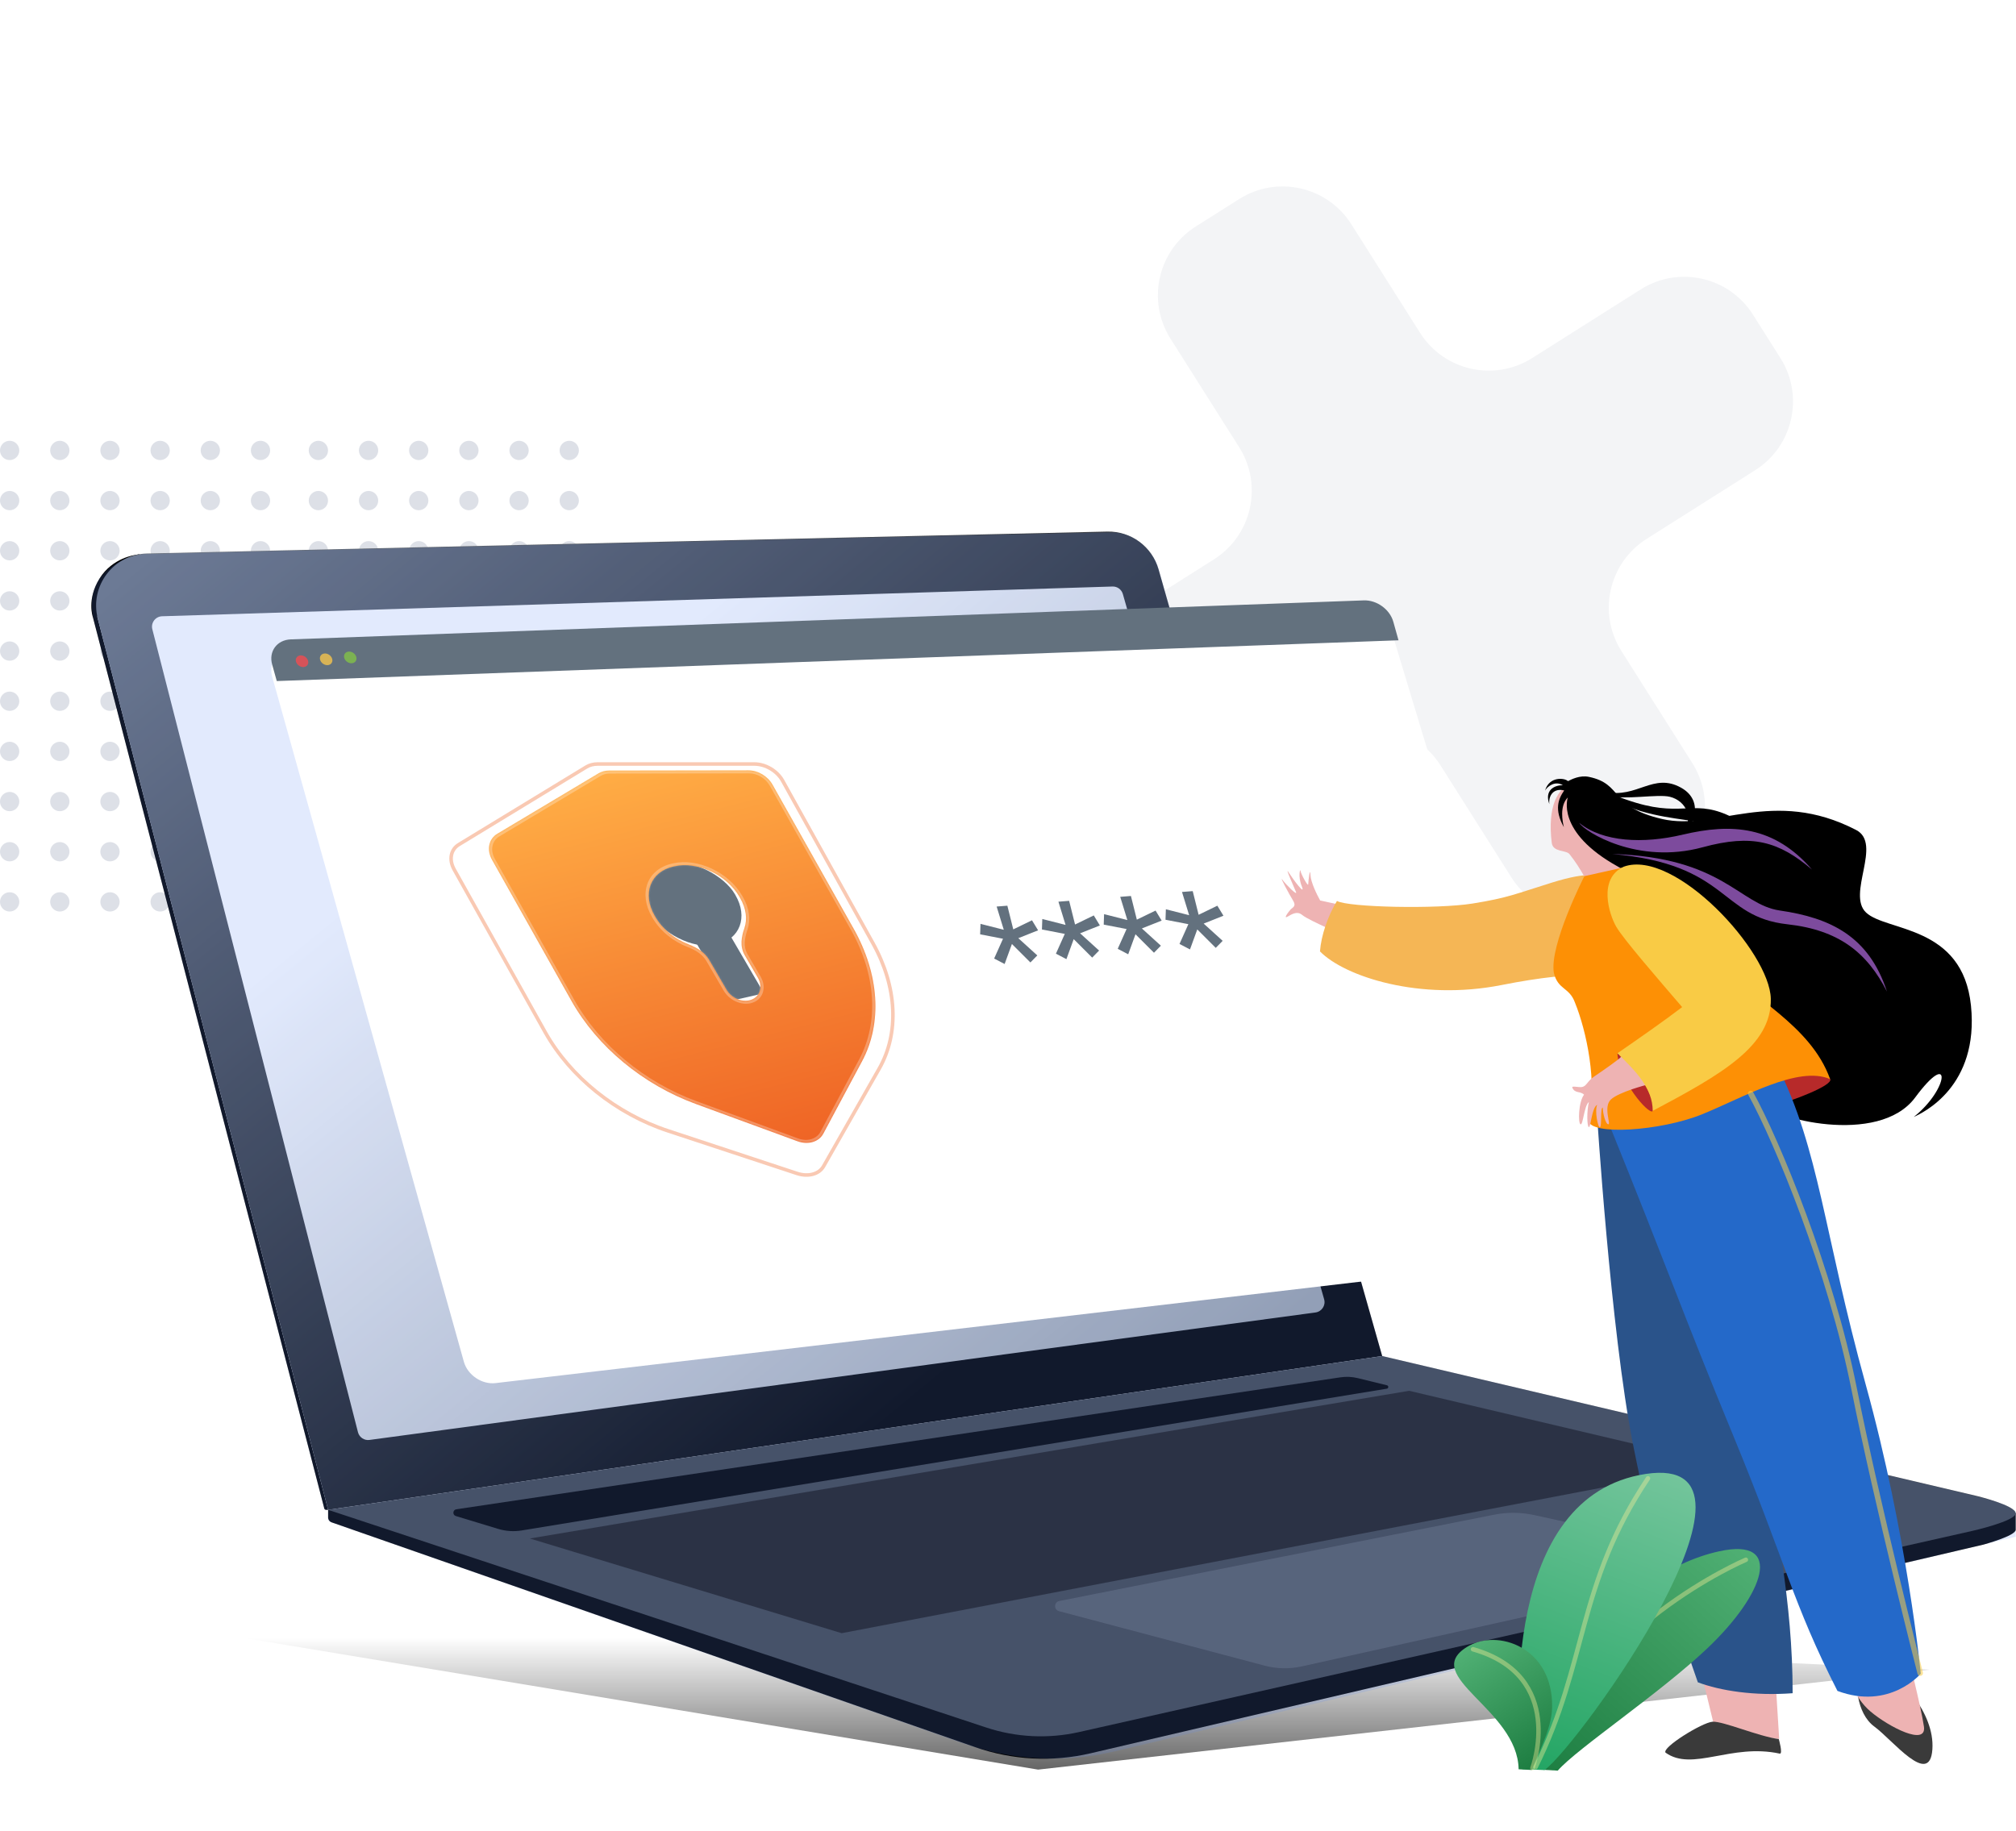 <svg width="1166" height="1059" viewBox="0 0 1166 1059" fill="none" xmlns="http://www.w3.org/2000/svg">
<path fill-rule="evenodd" clip-rule="evenodd" d="M5.58 254.985C8.662 254.985 11.16 257.484 11.16 260.565C11.16 263.647 8.662 266.146 5.58 266.146C2.498 266.146 0 263.647 0 260.565C0 257.484 2.498 254.985 5.58 254.985ZM34.597 254.985C37.679 254.985 40.177 257.484 40.177 260.565C40.177 263.647 37.679 266.146 34.597 266.146C31.515 266.146 29.017 263.647 29.017 260.565C29.017 257.484 31.515 254.985 34.597 254.985ZM69.194 260.565C69.194 257.484 66.696 254.985 63.614 254.985C60.532 254.985 58.034 257.484 58.034 260.565C58.034 263.647 60.532 266.146 63.614 266.146C66.696 266.146 69.194 263.647 69.194 260.565ZM92.632 254.985C95.714 254.985 98.212 257.484 98.212 260.565C98.212 263.647 95.714 266.146 92.632 266.146C89.55 266.146 87.052 263.647 87.052 260.565C87.052 257.484 89.55 254.985 92.632 254.985ZM127.229 260.565C127.229 257.484 124.731 254.985 121.649 254.985C118.567 254.985 116.069 257.484 116.069 260.565C116.069 263.647 118.567 266.146 121.649 266.146C124.731 266.146 127.229 263.647 127.229 260.565ZM150.666 254.985C153.748 254.985 156.246 257.484 156.246 260.565C156.246 263.647 153.748 266.146 150.666 266.146C147.584 266.146 145.086 263.647 145.086 260.565C145.086 257.484 147.584 254.985 150.666 254.985Z" fill="#DDE0E7"/>
<path fill-rule="evenodd" clip-rule="evenodd" d="M5.58 371.054C8.662 371.054 11.16 373.552 11.16 376.634C11.16 379.716 8.662 382.214 5.58 382.214C2.498 382.214 0 379.716 0 376.634C0 373.552 2.498 371.054 5.58 371.054ZM34.597 371.054C37.679 371.054 40.177 373.552 40.177 376.634C40.177 379.716 37.679 382.214 34.597 382.214C31.515 382.214 29.017 379.716 29.017 376.634C29.017 373.552 31.515 371.054 34.597 371.054ZM69.194 376.634C69.194 373.552 66.696 371.054 63.614 371.054C60.532 371.054 58.034 373.552 58.034 376.634C58.034 379.716 60.532 382.214 63.614 382.214C66.696 382.214 69.194 379.716 69.194 376.634ZM92.632 371.054C95.714 371.054 98.212 373.552 98.212 376.634C98.212 379.716 95.714 382.214 92.632 382.214C89.55 382.214 87.052 379.716 87.052 376.634C87.052 373.552 89.55 371.054 92.632 371.054ZM127.229 376.634C127.229 373.552 124.731 371.054 121.649 371.054C118.567 371.054 116.069 373.552 116.069 376.634C116.069 379.716 118.567 382.214 121.649 382.214C124.731 382.214 127.229 379.716 127.229 376.634ZM150.666 371.054C153.748 371.054 156.246 373.552 156.246 376.634C156.246 379.716 153.748 382.214 150.666 382.214C147.584 382.214 145.086 379.716 145.086 376.634C145.086 373.552 147.584 371.054 150.666 371.054Z" fill="#DDE0E7"/>
<path fill-rule="evenodd" clip-rule="evenodd" d="M5.58 313.019C8.662 313.019 11.16 315.518 11.16 318.599C11.16 321.681 8.662 324.18 5.58 324.18C2.498 324.18 0 321.681 0 318.599C0 315.518 2.498 313.019 5.58 313.019ZM34.597 313.019C37.679 313.019 40.177 315.518 40.177 318.599C40.177 321.681 37.679 324.18 34.597 324.18C31.515 324.18 29.017 321.681 29.017 318.599C29.017 315.518 31.515 313.019 34.597 313.019ZM69.194 318.599C69.194 315.518 66.696 313.019 63.614 313.019C60.532 313.019 58.034 315.518 58.034 318.599C58.034 321.681 60.532 324.18 63.614 324.18C66.696 324.18 69.194 321.681 69.194 318.599ZM92.632 313.019C95.714 313.019 98.212 315.518 98.212 318.599C98.212 321.681 95.714 324.18 92.632 324.18C89.55 324.18 87.052 321.681 87.052 318.599C87.052 315.518 89.55 313.019 92.632 313.019ZM127.229 318.599C127.229 315.518 124.731 313.019 121.649 313.019C118.567 313.019 116.069 315.518 116.069 318.599C116.069 321.681 118.567 324.18 121.649 324.18C124.731 324.18 127.229 321.681 127.229 318.599ZM150.666 313.019C153.748 313.019 156.246 315.518 156.246 318.599C156.246 321.681 153.748 324.18 150.666 324.18C147.584 324.18 145.086 321.681 145.086 318.599C145.086 315.518 147.584 313.019 150.666 313.019Z" fill="#DDE0E7"/>
<path fill-rule="evenodd" clip-rule="evenodd" d="M5.58 429.088C8.662 429.088 11.16 431.586 11.16 434.668C11.16 437.75 8.662 440.248 5.58 440.248C2.498 440.248 0 437.75 0 434.668C0 431.586 2.498 429.088 5.58 429.088ZM34.597 429.088C37.679 429.088 40.177 431.586 40.177 434.668C40.177 437.75 37.679 440.248 34.597 440.248C31.515 440.248 29.017 437.75 29.017 434.668C29.017 431.586 31.515 429.088 34.597 429.088ZM69.194 434.668C69.194 431.586 66.696 429.088 63.614 429.088C60.532 429.088 58.034 431.586 58.034 434.668C58.034 437.75 60.532 440.248 63.614 440.248C66.696 440.248 69.194 437.75 69.194 434.668ZM92.632 429.088C95.714 429.088 98.212 431.586 98.212 434.668C98.212 437.75 95.714 440.248 92.632 440.248C89.55 440.248 87.052 437.75 87.052 434.668C87.052 431.586 89.55 429.088 92.632 429.088ZM127.229 434.668C127.229 431.586 124.731 429.088 121.649 429.088C118.567 429.088 116.069 431.586 116.069 434.668C116.069 437.75 118.567 440.248 121.649 440.248C124.731 440.248 127.229 437.75 127.229 434.668ZM150.666 429.088C153.748 429.088 156.246 431.586 156.246 434.668C156.246 437.75 153.748 440.248 150.666 440.248C147.584 440.248 145.086 437.75 145.086 434.668C145.086 431.586 147.584 429.088 150.666 429.088Z" fill="#DDE0E7"/>
<path fill-rule="evenodd" clip-rule="evenodd" d="M5.58 487.122C8.662 487.122 11.16 489.62 11.16 492.702C11.16 495.784 8.662 498.282 5.58 498.282C2.498 498.282 0 495.784 0 492.702C0 489.62 2.498 487.122 5.58 487.122ZM34.597 487.122C37.679 487.122 40.177 489.62 40.177 492.702C40.177 495.784 37.679 498.282 34.597 498.282C31.515 498.282 29.017 495.784 29.017 492.702C29.017 489.62 31.515 487.122 34.597 487.122ZM69.194 492.702C69.194 489.62 66.696 487.122 63.614 487.122C60.532 487.122 58.034 489.62 58.034 492.702C58.034 495.784 60.532 498.282 63.614 498.282C66.696 498.282 69.194 495.784 69.194 492.702ZM92.632 487.122C95.714 487.122 98.212 489.62 98.212 492.702C98.212 495.784 95.714 498.282 92.632 498.282C89.55 498.282 87.052 495.784 87.052 492.702C87.052 489.62 89.55 487.122 92.632 487.122ZM127.229 492.702C127.229 489.62 124.731 487.122 121.649 487.122C118.567 487.122 116.069 489.62 116.069 492.702C116.069 495.784 118.567 498.282 121.649 498.282C124.731 498.282 127.229 495.784 127.229 492.702ZM150.666 487.122C153.748 487.122 156.246 489.62 156.246 492.702C156.246 495.784 153.748 498.282 150.666 498.282C147.584 498.282 145.086 495.784 145.086 492.702C145.086 489.62 147.584 487.122 150.666 487.122Z" fill="#DDE0E7"/>
<path fill-rule="evenodd" clip-rule="evenodd" d="M5.58 284.003C8.662 284.003 11.16 286.501 11.16 289.583C11.16 292.665 8.662 295.163 5.58 295.163C2.498 295.163 0 292.665 0 289.583C0 286.501 2.498 284.003 5.58 284.003ZM34.597 284.003C37.679 284.003 40.177 286.501 40.177 289.583C40.177 292.665 37.679 295.163 34.597 295.163C31.515 295.163 29.017 292.665 29.017 289.583C29.017 286.501 31.515 284.003 34.597 284.003ZM69.194 289.583C69.194 286.501 66.696 284.003 63.614 284.003C60.532 284.003 58.034 286.501 58.034 289.583C58.034 292.665 60.532 295.163 63.614 295.163C66.696 295.163 69.194 292.665 69.194 289.583ZM92.632 284.003C95.714 284.003 98.212 286.501 98.212 289.583C98.212 292.665 95.714 295.163 92.632 295.163C89.55 295.163 87.052 292.665 87.052 289.583C87.052 286.501 89.55 284.003 92.632 284.003ZM127.229 289.583C127.229 286.501 124.731 284.003 121.649 284.003C118.567 284.003 116.069 286.501 116.069 289.583C116.069 292.665 118.567 295.163 121.649 295.163C124.731 295.163 127.229 292.665 127.229 289.583ZM150.666 284.003C153.748 284.003 156.246 286.501 156.246 289.583C156.246 292.665 153.748 295.163 150.666 295.163C147.584 295.163 145.086 292.665 145.086 289.583C145.086 286.501 147.584 284.003 150.666 284.003Z" fill="#DDE0E7"/>
<path fill-rule="evenodd" clip-rule="evenodd" d="M5.58 400.071C8.662 400.071 11.16 402.569 11.16 405.651C11.16 408.733 8.662 411.231 5.58 411.231C2.498 411.231 0 408.733 0 405.651C0 402.569 2.498 400.071 5.58 400.071ZM34.597 400.071C37.679 400.071 40.177 402.569 40.177 405.651C40.177 408.733 37.679 411.231 34.597 411.231C31.515 411.231 29.017 408.733 29.017 405.651C29.017 402.569 31.515 400.071 34.597 400.071ZM69.194 405.651C69.194 402.569 66.696 400.071 63.614 400.071C60.532 400.071 58.034 402.569 58.034 405.651C58.034 408.733 60.532 411.231 63.614 411.231C66.696 411.231 69.194 408.733 69.194 405.651ZM92.632 400.071C95.714 400.071 98.212 402.569 98.212 405.651C98.212 408.733 95.714 411.231 92.632 411.231C89.55 411.231 87.052 408.733 87.052 405.651C87.052 402.569 89.55 400.071 92.632 400.071ZM127.229 405.651C127.229 402.569 124.731 400.071 121.649 400.071C118.567 400.071 116.069 402.569 116.069 405.651C116.069 408.733 118.567 411.231 121.649 411.231C124.731 411.231 127.229 408.733 127.229 405.651ZM150.666 400.071C153.748 400.071 156.246 402.569 156.246 405.651C156.246 408.733 153.748 411.231 150.666 411.231C147.584 411.231 145.086 408.733 145.086 405.651C145.086 402.569 147.584 400.071 150.666 400.071Z" fill="#DDE0E7"/>
<path fill-rule="evenodd" clip-rule="evenodd" d="M5.58 342.037C8.662 342.037 11.16 344.535 11.16 347.617C11.16 350.699 8.662 353.197 5.58 353.197C2.498 353.197 0 350.699 0 347.617C0 344.535 2.498 342.037 5.58 342.037ZM34.597 342.037C37.679 342.037 40.177 344.535 40.177 347.617C40.177 350.699 37.679 353.197 34.597 353.197C31.515 353.197 29.017 350.699 29.017 347.617C29.017 344.535 31.515 342.037 34.597 342.037ZM69.194 347.617C69.194 344.535 66.696 342.037 63.614 342.037C60.532 342.037 58.034 344.535 58.034 347.617C58.034 350.699 60.532 353.197 63.614 353.197C66.696 353.197 69.194 350.699 69.194 347.617ZM92.632 342.037C95.714 342.037 98.212 344.535 98.212 347.617C98.212 350.699 95.714 353.197 92.632 353.197C89.55 353.197 87.052 350.699 87.052 347.617C87.052 344.535 89.55 342.037 92.632 342.037ZM127.229 347.617C127.229 344.535 124.731 342.037 121.649 342.037C118.567 342.037 116.069 344.535 116.069 347.617C116.069 350.699 118.567 353.197 121.649 353.197C124.731 353.197 127.229 350.699 127.229 347.617ZM150.666 342.037C153.748 342.037 156.246 344.535 156.246 347.617C156.246 350.699 153.748 353.197 150.666 353.197C147.584 353.197 145.086 350.699 145.086 347.617C145.086 344.535 147.584 342.037 150.666 342.037Z" fill="#DDE0E7"/>
<path fill-rule="evenodd" clip-rule="evenodd" d="M5.58 458.105C8.662 458.105 11.16 460.603 11.16 463.685C11.16 466.767 8.662 469.265 5.58 469.265C2.498 469.265 0 466.767 0 463.685C0 460.603 2.498 458.105 5.58 458.105ZM34.597 458.105C37.679 458.105 40.177 460.603 40.177 463.685C40.177 466.767 37.679 469.265 34.597 469.265C31.515 469.265 29.017 466.767 29.017 463.685C29.017 460.603 31.515 458.105 34.597 458.105ZM69.194 463.685C69.194 460.603 66.696 458.105 63.614 458.105C60.532 458.105 58.034 460.603 58.034 463.685C58.034 466.767 60.532 469.265 63.614 469.265C66.696 469.265 69.194 466.767 69.194 463.685ZM92.632 458.105C95.714 458.105 98.212 460.603 98.212 463.685C98.212 466.767 95.714 469.265 92.632 469.265C89.55 469.265 87.052 466.767 87.052 463.685C87.052 460.603 89.55 458.105 92.632 458.105ZM127.229 463.685C127.229 460.603 124.731 458.105 121.649 458.105C118.567 458.105 116.069 460.603 116.069 463.685C116.069 466.767 118.567 469.265 121.649 469.265C124.731 469.265 127.229 466.767 127.229 463.685ZM150.666 458.105C153.748 458.105 156.246 460.603 156.246 463.685C156.246 466.767 153.748 469.265 150.666 469.265C147.584 469.265 145.086 466.767 145.086 463.685C145.086 460.603 147.584 458.105 150.666 458.105Z" fill="#DDE0E7"/>
<path fill-rule="evenodd" clip-rule="evenodd" d="M5.58 516.139C8.662 516.139 11.16 518.637 11.16 521.719C11.16 524.801 8.662 527.3 5.58 527.3C2.498 527.3 0 524.801 0 521.719C0 518.637 2.498 516.139 5.58 516.139ZM34.597 516.139C37.679 516.139 40.177 518.637 40.177 521.719C40.177 524.801 37.679 527.3 34.597 527.3C31.515 527.3 29.017 524.801 29.017 521.719C29.017 518.637 31.515 516.139 34.597 516.139ZM69.194 521.719C69.194 518.637 66.696 516.139 63.614 516.139C60.532 516.139 58.034 518.637 58.034 521.719C58.034 524.801 60.532 527.3 63.614 527.3C66.696 527.3 69.194 524.801 69.194 521.719ZM92.632 516.139C95.714 516.139 98.212 518.637 98.212 521.719C98.212 524.801 95.714 527.3 92.632 527.3C89.55 527.3 87.052 524.801 87.052 521.719C87.052 518.637 89.55 516.139 92.632 516.139ZM127.229 521.719C127.229 518.637 124.731 516.139 121.649 516.139C118.567 516.139 116.069 518.637 116.069 521.719C116.069 524.801 118.567 527.3 121.649 527.3C124.731 527.3 127.229 524.801 127.229 521.719ZM150.666 516.139C153.748 516.139 156.246 518.637 156.246 521.719C156.246 524.801 153.748 527.3 150.666 527.3C147.584 527.3 145.086 524.801 145.086 521.719C145.086 518.637 147.584 516.139 150.666 516.139Z" fill="#DDE0E7"/>
<path fill-rule="evenodd" clip-rule="evenodd" d="M184.146 254.985C187.227 254.985 189.726 257.484 189.726 260.565C189.726 263.647 187.227 266.146 184.146 266.146C181.064 266.146 178.565 263.647 178.565 260.565C178.565 257.484 181.064 254.985 184.146 254.985ZM213.162 254.985C216.244 254.985 218.743 257.484 218.743 260.565C218.743 263.647 216.244 266.146 213.162 266.146C210.08 266.146 207.582 263.647 207.582 260.565C207.582 257.484 210.08 254.985 213.162 254.985ZM247.759 260.565C247.759 257.484 245.261 254.985 242.179 254.985C239.097 254.985 236.599 257.484 236.599 260.565C236.599 263.647 239.097 266.146 242.179 266.146C245.261 266.146 247.759 263.647 247.759 260.565ZM271.197 254.985C274.279 254.985 276.778 257.484 276.778 260.565C276.778 263.647 274.279 266.146 271.197 266.146C268.115 266.146 265.617 263.647 265.617 260.565C265.617 257.484 268.115 254.985 271.197 254.985ZM305.794 260.565C305.794 257.484 303.296 254.985 300.214 254.985C297.132 254.985 294.634 257.484 294.634 260.565C294.634 263.647 297.132 266.146 300.214 266.146C303.296 266.146 305.794 263.647 305.794 260.565ZM329.231 254.985C332.313 254.985 334.811 257.484 334.811 260.565C334.811 263.647 332.313 266.146 329.231 266.146C326.149 266.146 323.651 263.647 323.651 260.565C323.651 257.484 326.149 254.985 329.231 254.985Z" fill="#DDE0E7"/>
<path fill-rule="evenodd" clip-rule="evenodd" d="M184.146 371.054C187.227 371.054 189.726 373.552 189.726 376.634C189.726 379.716 187.227 382.214 184.146 382.214C181.064 382.214 178.565 379.716 178.565 376.634C178.565 373.552 181.064 371.054 184.146 371.054ZM213.162 371.054C216.244 371.054 218.743 373.552 218.743 376.634C218.743 379.716 216.244 382.214 213.162 382.214C210.08 382.214 207.582 379.716 207.582 376.634C207.582 373.552 210.08 371.054 213.162 371.054ZM247.759 376.634C247.759 373.552 245.261 371.054 242.179 371.054C239.097 371.054 236.599 373.552 236.599 376.634C236.599 379.716 239.097 382.214 242.179 382.214C245.261 382.214 247.759 379.716 247.759 376.634ZM271.197 371.054C274.279 371.054 276.778 373.552 276.778 376.634C276.778 379.716 274.279 382.214 271.197 382.214C268.115 382.214 265.617 379.716 265.617 376.634C265.617 373.552 268.115 371.054 271.197 371.054ZM305.794 376.634C305.794 373.552 303.296 371.054 300.214 371.054C297.132 371.054 294.634 373.552 294.634 376.634C294.634 379.716 297.132 382.214 300.214 382.214C303.296 382.214 305.794 379.716 305.794 376.634ZM329.231 371.054C332.313 371.054 334.811 373.552 334.811 376.634C334.811 379.716 332.313 382.214 329.231 382.214C326.149 382.214 323.651 379.716 323.651 376.634C323.651 373.552 326.149 371.054 329.231 371.054Z" fill="#DDE0E7"/>
<path fill-rule="evenodd" clip-rule="evenodd" d="M184.146 313.019C187.227 313.019 189.726 315.518 189.726 318.6C189.726 321.681 187.227 324.18 184.146 324.18C181.064 324.18 178.565 321.681 178.565 318.6C178.565 315.518 181.064 313.019 184.146 313.019ZM213.162 313.019C216.244 313.019 218.743 315.518 218.743 318.6C218.743 321.681 216.244 324.18 213.162 324.18C210.08 324.18 207.582 321.681 207.582 318.6C207.582 315.518 210.08 313.019 213.162 313.019ZM247.759 318.6C247.759 315.518 245.261 313.019 242.179 313.019C239.097 313.019 236.599 315.518 236.599 318.6C236.599 321.681 239.097 324.18 242.179 324.18C245.261 324.18 247.759 321.681 247.759 318.6ZM271.197 313.019C274.279 313.019 276.778 315.518 276.778 318.6C276.778 321.681 274.279 324.18 271.197 324.18C268.115 324.18 265.617 321.681 265.617 318.6C265.617 315.518 268.115 313.019 271.197 313.019ZM305.794 318.6C305.794 315.518 303.296 313.019 300.214 313.019C297.132 313.019 294.634 315.518 294.634 318.6C294.634 321.681 297.132 324.18 300.214 324.18C303.296 324.18 305.794 321.681 305.794 318.6ZM329.231 313.019C332.313 313.019 334.811 315.518 334.811 318.6C334.811 321.681 332.313 324.18 329.231 324.18C326.149 324.18 323.651 321.681 323.651 318.6C323.651 315.518 326.149 313.019 329.231 313.019Z" fill="#DDE0E7"/>
<path fill-rule="evenodd" clip-rule="evenodd" d="M184.146 429.088C187.227 429.088 189.726 431.586 189.726 434.668C189.726 437.75 187.227 440.248 184.146 440.248C181.064 440.248 178.565 437.75 178.565 434.668C178.565 431.586 181.064 429.088 184.146 429.088ZM213.162 429.088C216.244 429.088 218.743 431.586 218.743 434.668C218.743 437.75 216.244 440.248 213.162 440.248C210.08 440.248 207.582 437.75 207.582 434.668C207.582 431.586 210.08 429.088 213.162 429.088ZM247.759 434.668C247.759 431.586 245.261 429.088 242.179 429.088C239.097 429.088 236.599 431.586 236.599 434.668C236.599 437.75 239.097 440.248 242.179 440.248C245.261 440.248 247.759 437.75 247.759 434.668ZM271.197 429.088C274.279 429.088 276.778 431.586 276.778 434.668C276.778 437.75 274.279 440.248 271.197 440.248C268.115 440.248 265.617 437.75 265.617 434.668C265.617 431.586 268.115 429.088 271.197 429.088ZM305.794 434.668C305.794 431.586 303.296 429.088 300.214 429.088C297.132 429.088 294.634 431.586 294.634 434.668C294.634 437.75 297.132 440.248 300.214 440.248C303.296 440.248 305.794 437.75 305.794 434.668ZM329.231 429.088C332.313 429.088 334.811 431.586 334.811 434.668C334.811 437.75 332.313 440.248 329.231 440.248C326.149 440.248 323.651 437.75 323.651 434.668C323.651 431.586 326.149 429.088 329.231 429.088Z" fill="#DDE0E7"/>
<path fill-rule="evenodd" clip-rule="evenodd" d="M184.146 487.122C187.227 487.122 189.726 489.62 189.726 492.702C189.726 495.784 187.227 498.282 184.146 498.282C181.064 498.282 178.565 495.784 178.565 492.702C178.565 489.62 181.064 487.122 184.146 487.122ZM213.162 487.122C216.244 487.122 218.743 489.62 218.743 492.702C218.743 495.784 216.244 498.282 213.162 498.282C210.08 498.282 207.582 495.784 207.582 492.702C207.582 489.62 210.08 487.122 213.162 487.122ZM247.759 492.702C247.759 489.62 245.261 487.122 242.179 487.122C239.097 487.122 236.599 489.62 236.599 492.702C236.599 495.784 239.097 498.282 242.179 498.282C245.261 498.282 247.759 495.784 247.759 492.702ZM271.197 487.122C274.279 487.122 276.778 489.62 276.778 492.702C276.778 495.784 274.279 498.282 271.197 498.282C268.115 498.282 265.617 495.784 265.617 492.702C265.617 489.62 268.115 487.122 271.197 487.122ZM305.794 492.702C305.794 489.62 303.296 487.122 300.214 487.122C297.132 487.122 294.634 489.62 294.634 492.702C294.634 495.784 297.132 498.282 300.214 498.282C303.296 498.282 305.794 495.784 305.794 492.702ZM329.231 487.122C332.313 487.122 334.811 489.62 334.811 492.702C334.811 495.784 332.313 498.282 329.231 498.282C326.149 498.282 323.651 495.784 323.651 492.702C323.651 489.62 326.149 487.122 329.231 487.122Z" fill="#DDE0E7"/>
<path fill-rule="evenodd" clip-rule="evenodd" d="M184.146 284.003C187.227 284.003 189.726 286.501 189.726 289.583C189.726 292.665 187.227 295.163 184.146 295.163C181.064 295.163 178.565 292.665 178.565 289.583C178.565 286.501 181.064 284.003 184.146 284.003ZM213.162 284.003C216.244 284.003 218.743 286.501 218.743 289.583C218.743 292.665 216.244 295.163 213.162 295.163C210.08 295.163 207.582 292.665 207.582 289.583C207.582 286.501 210.08 284.003 213.162 284.003ZM247.759 289.583C247.759 286.501 245.261 284.003 242.179 284.003C239.097 284.003 236.599 286.501 236.599 289.583C236.599 292.665 239.097 295.163 242.179 295.163C245.261 295.163 247.759 292.665 247.759 289.583ZM271.197 284.003C274.279 284.003 276.778 286.501 276.778 289.583C276.778 292.665 274.279 295.163 271.197 295.163C268.115 295.163 265.617 292.665 265.617 289.583C265.617 286.501 268.115 284.003 271.197 284.003ZM305.794 289.583C305.794 286.501 303.296 284.003 300.214 284.003C297.132 284.003 294.634 286.501 294.634 289.583C294.634 292.665 297.132 295.163 300.214 295.163C303.296 295.163 305.794 292.665 305.794 289.583ZM329.231 284.003C332.313 284.003 334.811 286.501 334.811 289.583C334.811 292.665 332.313 295.163 329.231 295.163C326.149 295.163 323.651 292.665 323.651 289.583C323.651 286.501 326.149 284.003 329.231 284.003Z" fill="#DDE0E7"/>
<path fill-rule="evenodd" clip-rule="evenodd" d="M184.146 400.071C187.227 400.071 189.726 402.569 189.726 405.651C189.726 408.733 187.227 411.231 184.146 411.231C181.064 411.231 178.565 408.733 178.565 405.651C178.565 402.569 181.064 400.071 184.146 400.071ZM213.162 400.071C216.244 400.071 218.743 402.569 218.743 405.651C218.743 408.733 216.244 411.231 213.162 411.231C210.08 411.231 207.582 408.733 207.582 405.651C207.582 402.569 210.08 400.071 213.162 400.071ZM247.759 405.651C247.759 402.569 245.261 400.071 242.179 400.071C239.097 400.071 236.599 402.569 236.599 405.651C236.599 408.733 239.097 411.231 242.179 411.231C245.261 411.231 247.759 408.733 247.759 405.651ZM271.197 400.071C274.279 400.071 276.778 402.569 276.778 405.651C276.778 408.733 274.279 411.231 271.197 411.231C268.115 411.231 265.617 408.733 265.617 405.651C265.617 402.569 268.115 400.071 271.197 400.071ZM305.794 405.651C305.794 402.569 303.296 400.071 300.214 400.071C297.132 400.071 294.634 402.569 294.634 405.651C294.634 408.733 297.132 411.231 300.214 411.231C303.296 411.231 305.794 408.733 305.794 405.651ZM329.231 400.071C332.313 400.071 334.811 402.569 334.811 405.651C334.811 408.733 332.313 411.231 329.231 411.231C326.149 411.231 323.651 408.733 323.651 405.651C323.651 402.569 326.149 400.071 329.231 400.071Z" fill="#DDE0E7"/>
<path fill-rule="evenodd" clip-rule="evenodd" d="M184.146 342.037C187.227 342.037 189.726 344.535 189.726 347.617C189.726 350.699 187.227 353.197 184.146 353.197C181.064 353.197 178.565 350.699 178.565 347.617C178.565 344.535 181.064 342.037 184.146 342.037ZM213.162 342.037C216.244 342.037 218.743 344.535 218.743 347.617C218.743 350.699 216.244 353.197 213.162 353.197C210.08 353.197 207.582 350.699 207.582 347.617C207.582 344.535 210.08 342.037 213.162 342.037ZM247.759 347.617C247.759 344.535 245.261 342.037 242.179 342.037C239.097 342.037 236.599 344.535 236.599 347.617C236.599 350.699 239.097 353.197 242.179 353.197C245.261 353.197 247.759 350.699 247.759 347.617ZM271.197 342.037C274.279 342.037 276.778 344.535 276.778 347.617C276.778 350.699 274.279 353.197 271.197 353.197C268.115 353.197 265.617 350.699 265.617 347.617C265.617 344.535 268.115 342.037 271.197 342.037ZM305.794 347.617C305.794 344.535 303.296 342.037 300.214 342.037C297.132 342.037 294.634 344.535 294.634 347.617C294.634 350.699 297.132 353.197 300.214 353.197C303.296 353.197 305.794 350.699 305.794 347.617ZM329.231 342.037C332.313 342.037 334.811 344.535 334.811 347.617C334.811 350.699 332.313 353.197 329.231 353.197C326.149 353.197 323.651 350.699 323.651 347.617C323.651 344.535 326.149 342.037 329.231 342.037Z" fill="#DDE0E7"/>
<path fill-rule="evenodd" clip-rule="evenodd" d="M184.146 458.105C187.227 458.105 189.726 460.603 189.726 463.685C189.726 466.767 187.227 469.265 184.146 469.265C181.064 469.265 178.565 466.767 178.565 463.685C178.565 460.603 181.064 458.105 184.146 458.105ZM213.162 458.105C216.244 458.105 218.743 460.603 218.743 463.685C218.743 466.767 216.244 469.265 213.162 469.265C210.08 469.265 207.582 466.767 207.582 463.685C207.582 460.603 210.08 458.105 213.162 458.105ZM247.759 463.685C247.759 460.603 245.261 458.105 242.179 458.105C239.097 458.105 236.599 460.603 236.599 463.685C236.599 466.767 239.097 469.265 242.179 469.265C245.261 469.265 247.759 466.767 247.759 463.685ZM271.197 458.105C274.279 458.105 276.778 460.603 276.778 463.685C276.778 466.767 274.279 469.265 271.197 469.265C268.115 469.265 265.617 466.767 265.617 463.685C265.617 460.603 268.115 458.105 271.197 458.105ZM305.794 463.685C305.794 460.603 303.296 458.105 300.214 458.105C297.132 458.105 294.634 460.603 294.634 463.685C294.634 466.767 297.132 469.265 300.214 469.265C303.296 469.265 305.794 466.767 305.794 463.685ZM329.231 458.105C332.313 458.105 334.811 460.603 334.811 463.685C334.811 466.767 332.313 469.265 329.231 469.265C326.149 469.265 323.651 466.767 323.651 463.685C323.651 460.603 326.149 458.105 329.231 458.105Z" fill="#DDE0E7"/>
<path fill-rule="evenodd" clip-rule="evenodd" d="M184.146 516.139C187.227 516.139 189.726 518.637 189.726 521.719C189.726 524.801 187.227 527.3 184.146 527.3C181.064 527.3 178.565 524.801 178.565 521.719C178.565 518.637 181.064 516.139 184.146 516.139ZM213.162 516.139C216.244 516.139 218.743 518.637 218.743 521.719C218.743 524.801 216.244 527.3 213.162 527.3C210.08 527.3 207.582 524.801 207.582 521.719C207.582 518.637 210.08 516.139 213.162 516.139ZM247.759 521.719C247.759 518.637 245.261 516.139 242.179 516.139C239.097 516.139 236.599 518.637 236.599 521.719C236.599 524.801 239.097 527.3 242.179 527.3C245.261 527.3 247.759 524.801 247.759 521.719ZM271.197 516.139C274.279 516.139 276.778 518.637 276.778 521.719C276.778 524.801 274.279 527.3 271.197 527.3C268.115 527.3 265.617 524.801 265.617 521.719C265.617 518.637 268.115 516.139 271.197 516.139ZM305.794 521.719C305.794 518.637 303.296 516.139 300.214 516.139C297.132 516.139 294.634 518.637 294.634 521.719C294.634 524.801 297.132 527.3 300.214 527.3C303.296 527.3 305.794 524.801 305.794 521.719ZM329.231 516.139C332.313 516.139 334.811 518.637 334.811 521.719C334.811 524.801 332.313 527.3 329.231 527.3C326.149 527.3 323.651 524.801 323.651 521.719C323.651 518.637 326.149 516.139 329.231 516.139Z" fill="#DDE0E7"/>
<path fill-rule="evenodd" clip-rule="evenodd" d="M781.596 129.753C767.707 107.8 738.652 101.263 716.699 115.152L691.594 131.035C669.642 144.924 663.105 173.98 676.994 195.932L716.702 258.693C730.59 280.646 724.054 309.701 702.101 323.59L637.248 364.622C615.295 378.511 608.758 407.566 622.647 429.519L638.53 454.623C652.419 476.576 681.475 483.113 703.427 469.224L768.281 428.192C790.233 414.303 819.288 420.84 833.177 442.793L874.209 507.646C888.098 529.599 917.153 536.136 939.106 522.247L964.21 506.364C986.163 492.475 992.7 463.419 978.811 441.467L937.779 376.613C923.89 354.661 930.427 325.605 952.38 311.716L1015.14 272.009C1037.09 258.12 1043.63 229.065 1029.74 207.112L1013.86 182.007C999.969 160.055 970.914 153.518 948.961 167.407L886.2 207.114C864.248 221.003 835.192 214.467 821.303 192.514L781.596 129.753Z" fill="#DDE0E7" fill-opacity="0.34"/>
<g filter="url(#filter0_f)">
<path d="M600.396 1023.68L139.515 947.28H727.05L1116.06 965.876L600.396 1023.68Z" fill="url(#paint0_linear)" fill-opacity="0.6"/>
</g>
<path d="M78.198 321.045L80.711 320.543L56.258 356.73L189.774 873.399H188.541C188.083 873.399 187.683 873.089 187.568 872.646L53.684 356.91C53.684 356.91 50.052 346.678 57.591 334.615C65.13 322.553 78.198 321.045 78.198 321.045Z" fill="black"/>
<path d="M189.774 877.792V873.399L1165.82 875.409V884.959C1165.82 888.477 1147.22 893.504 1147.22 893.504L630.736 1014.25C608.622 1019.42 585.492 1018.19 564.052 1010.7L191.795 880.639C190.585 880.216 189.774 879.074 189.774 877.792Z" fill="black"/>
<path d="M56.552 357.87L189.774 873.399L799.423 784.439L670.099 329.408C666.344 316.196 654.135 307.191 640.404 307.505L85.061 320.177C65.633 320.621 51.69 339.055 56.552 357.87Z" fill="url(#paint1_linear)"/>
<path d="M189.774 873.399L570.41 999.338C587.728 1005.07 606.279 1005.98 624.074 1001.97L1140.69 885.598C1140.69 885.598 1165.82 879.932 1165.82 875.409C1165.82 870.886 1143.7 865.472 1143.7 865.472L799.424 784.439L189.774 873.399Z" fill="#41454A"/>
<path d="M207.039 828.496L88.105 364.018C87.147 360.279 89.901 356.615 93.759 356.494L643.443 339.286C646.206 339.199 648.673 341.001 649.432 343.659L765.847 751.603C766.856 755.137 764.496 758.744 760.853 759.235L213.687 832.977C210.655 833.386 207.798 831.46 207.039 828.496Z" fill="url(#paint2_linear)"/>
<path d="M815.004 804.543L306.416 889.984L486.809 944.767L995.939 847.264L815.004 804.543Z" fill="#201F1F"/>
<path d="M864.063 876.235L612.668 926.148C609.533 926.77 609.393 931.202 612.482 932.021L731.471 963.555C738.473 965.41 745.818 965.557 752.889 963.983L1004.25 908.024C1007.4 907.323 1007.39 902.829 1004.24 902.135L887.524 876.475C879.804 874.777 871.816 874.696 864.063 876.235Z" fill="#565B62"/>
<path d="M775.237 796.758L263.938 873.086C261.818 873.403 261.599 876.375 263.651 876.998L288.1 884.426C292.519 885.768 297.186 886.078 301.743 885.331L802.106 803.329C803.186 803.152 803.246 801.621 802.183 801.36L785.321 797.224C782.022 796.415 778.596 796.257 775.237 796.758Z" fill="black"/>
<g style="mix-blend-mode:hard-light">
<path d="M54.26 358.74C47.827 333.811 68.836 321.883 83.411 320.543C261.498 316.522 627.22 307.978 643.303 307.978C657.879 307.978 667.931 321.045 669.941 328.584L799.424 784.439C902.121 808.564 1113.65 858.522 1134.15 863.347C1154.66 868.172 1162.8 870.886 1165.82 874.907V888.979L644.849 1013.09C615.824 1020 585.425 1018.43 557.264 1008.58L191.12 880.404C190.314 880.121 189.774 879.36 189.774 878.506V873.399H188.541C188.083 873.399 187.689 873.111 187.573 872.668C145.291 710.08 60.684 383.631 54.26 358.74Z" fill="#618BF5" fill-opacity="0.18"/>
</g>
<g filter="url(#filter1_d)">
<path d="M157.423 384.471C155.277 376.8 160.184 370.156 168.211 369.865L788.218 347.407C795.649 347.138 803.097 352.442 805.24 359.53L910.074 706.289C912.292 713.624 908.039 720.211 900.516 721.093L286.551 793.104C278.726 794.022 270.438 788.427 268.299 780.782L157.423 384.471Z" fill="white"/>
</g>
<path d="M157.423 384.469C155.277 376.799 160.183 370.155 168.209 369.864L788.762 347.312C796.31 347.038 803.852 352.509 805.87 359.722L808.857 370.399L160.082 393.976L157.423 384.469Z" fill="#63717E"/>
<circle r="3.497" transform="matrix(0.997 -0.078 0.269 0.963 174.689 382.499)" fill="#D65359"/>
<circle r="3.497" transform="matrix(0.997 -0.078 0.269 0.963 188.637 381.402)" fill="#D8B356"/>
<circle r="3.497" transform="matrix(0.997 -0.078 0.269 0.963 202.583 380.304)" fill="#7CB152"/>
<g filter="url(#filter2_d)">
<path d="M344.046 521.066C341.26 511.106 347.36 502.373 357.671 501.562L766.48 469.388C776.734 468.581 787.304 475.913 790.155 485.812L809.884 554.286C812.74 564.2 806.784 572.968 796.553 573.911L388.69 611.508C378.318 612.464 367.534 605.02 364.721 594.964L344.046 521.066Z" fill="white"/>
</g>
<g filter="url(#filter3_d)">
<path d="M454.715 445.468L507.009 539.596C520.975 564.736 522.278 591.449 510.542 612.052L478.393 668.489C475.781 673.075 469.495 674.764 463.01 672.622L388.413 647.984C358.246 638.021 331.846 616.782 317.299 590.774L264.738 496.802C261.591 491.175 262.706 485.264 267.461 482.37L341.187 437.494C343.028 436.373 345.301 435.783 347.777 435.783L438.337 435.783C444.809 435.783 451.548 439.768 454.715 445.468Z" stroke="#EF6425" stroke-opacity="0.35" stroke-width="2.06"/>
</g>
<rect width="20.637" height="41.275" transform="matrix(0.948 -0.216 0.528 0.906 400.471 541.66)" fill="#63717E"/>
<rect width="51.593" height="51.593" rx="25.467" transform="matrix(0.948 -0.216 0.528 0.906 362.642 505.257)" fill="#63717E"/>
<g filter="url(#filter4_d)">
<mask id="path-41-inside-1" fill="white">
<path fill-rule="evenodd" clip-rule="evenodd" d="M286.367 491.923C283.146 486.202 284.427 479.864 289.404 476.892L347.996 441.904C349.752 440.855 351.855 440.302 354.102 440.299L434.637 440.176C440.221 440.168 445.852 443.521 448.675 448.535L495.519 531.742C510.414 558.2 512.216 586.394 500.422 608.445L478.014 650.336C475.428 655.171 469.193 657.011 463.043 654.755L404.154 633.148C373.642 621.954 347.251 600.069 332.356 573.611L286.367 491.923ZM432.568 547.173C429.554 542 430.675 536.326 432.368 531.418C434.126 526.318 433.408 520.094 429.788 513.882L429.44 513.285C422.013 500.538 405.183 492.665 391.85 495.701L391.226 495.843C377.893 498.879 373.106 511.673 380.533 524.42L380.88 525.017C385.079 532.222 392.281 537.87 400.158 540.871C404.871 542.666 409.459 545.542 411.932 549.785L421.962 566.999C424.678 571.66 430.36 574.318 435.235 573.208V573.208C441.088 571.876 443.385 565.737 440.125 560.142L432.568 547.173Z"/>
</mask>
<path fill-rule="evenodd" clip-rule="evenodd" d="M286.367 491.923C283.146 486.202 284.427 479.864 289.404 476.892L347.996 441.904C349.752 440.855 351.855 440.302 354.102 440.299L434.637 440.176C440.221 440.168 445.852 443.521 448.675 448.535L495.519 531.742C510.414 558.2 512.216 586.394 500.422 608.445L478.014 650.336C475.428 655.171 469.193 657.011 463.043 654.755L404.154 633.148C373.642 621.954 347.251 600.069 332.356 573.611L286.367 491.923ZM432.568 547.173C429.554 542 430.675 536.326 432.368 531.418C434.126 526.318 433.408 520.094 429.788 513.882L429.44 513.285C422.013 500.538 405.183 492.665 391.85 495.701L391.226 495.843C377.893 498.879 373.106 511.673 380.533 524.42L380.88 525.017C385.079 532.222 392.281 537.87 400.158 540.871C404.871 542.666 409.459 545.542 411.932 549.785L421.962 566.999C424.678 571.66 430.36 574.318 435.235 573.208V573.208C441.088 571.876 443.385 565.737 440.125 560.142L432.568 547.173Z" fill="url(#paint3_linear)"/>
<path d="M495.519 531.742L493.895 532.322L493.895 532.322L495.519 531.742ZM500.422 608.445L498.716 607.447L498.716 607.447L500.422 608.445ZM404.154 633.148L403.762 634.765L403.762 634.765L404.154 633.148ZM332.356 573.611L330.732 574.191L330.732 574.191L332.356 573.611ZM429.788 513.882L431.396 513.275L431.396 513.275L429.788 513.882ZM429.44 513.285L427.832 513.892L427.832 513.892L429.44 513.285ZM391.85 495.701L392.593 497.408L392.593 497.408L391.85 495.701ZM391.226 495.843L390.484 494.137L390.484 494.137L391.226 495.843ZM380.533 524.42L378.925 525.027L378.925 525.027L380.533 524.42ZM380.88 525.017L382.489 524.41L382.489 524.41L380.88 525.017ZM440.125 560.142L438.517 560.749L440.125 560.142ZM411.932 549.785L410.324 550.392L411.932 549.785ZM432.368 531.418L430.575 530.619L432.368 531.418ZM432.568 547.173L430.96 547.78L432.568 547.173ZM448.675 448.535L447.052 449.115L448.675 448.535ZM421.962 566.999L420.353 567.606L421.962 566.999ZM478.014 650.336L476.309 649.338L478.014 650.336ZM463.043 654.755L463.434 653.138L463.043 654.755ZM347.996 441.904L349.194 443.43L347.996 441.904ZM346.798 440.378L288.206 475.366L290.603 478.418L349.194 443.43L346.798 440.378ZM434.294 438.425L353.759 438.548L354.445 442.05L434.98 441.927L434.294 438.425ZM497.143 531.163L450.299 447.956L447.052 449.115L493.895 532.322L497.143 531.163ZM502.127 609.443C514.182 586.907 512.321 558.122 497.143 531.163L493.895 532.322C508.508 558.278 510.251 585.882 498.716 607.447L502.127 609.443ZM479.72 651.334L502.127 609.443L498.716 607.447L476.309 649.338L479.72 651.334ZM403.762 634.765L462.651 656.372L463.434 653.138L404.545 631.531L403.762 634.765ZM330.732 574.191C345.904 601.14 372.755 623.389 403.762 634.765L404.545 631.531C374.53 620.518 348.599 598.999 333.98 573.031L330.732 574.191ZM284.744 492.503L330.732 574.191L333.98 573.031L287.991 491.343L284.744 492.503ZM428.18 514.489C431.542 520.259 432.177 525.972 430.575 530.619L434.16 532.217C436.074 526.665 435.273 519.929 431.396 513.275L428.18 514.489ZM427.832 513.892L428.18 514.489L431.396 513.275L431.048 512.678L427.832 513.892ZM392.593 497.408C405.062 494.569 420.886 501.97 427.832 513.892L431.048 512.678C423.14 499.105 405.304 490.762 391.108 493.995L392.593 497.408ZM391.968 497.55L392.593 497.408L391.108 493.995L390.484 494.137L391.968 497.55ZM382.141 523.813C375.291 512.057 379.672 500.35 391.968 497.55L390.484 494.137C376.114 497.408 370.92 511.29 378.925 525.027L382.141 523.813ZM382.489 524.41L382.141 523.813L378.925 525.027L379.272 525.624L382.489 524.41ZM400.576 539.264C393.142 536.432 386.398 531.119 382.489 524.41L379.272 525.624C383.76 533.326 391.42 539.308 399.739 542.478L400.576 539.264ZM410.324 550.392L420.353 567.606L423.57 566.392L413.54 549.178L410.324 550.392ZM441.733 559.535L434.176 546.566L430.96 547.78L438.517 560.749L441.733 559.535ZM435.978 574.915C442.866 573.346 445.57 566.121 441.733 559.535L438.517 560.749C441.199 565.354 439.309 570.405 434.493 571.502L435.978 574.915ZM399.739 542.478C404.218 544.184 408.225 546.79 410.324 550.392L413.54 549.178C410.694 544.294 405.523 541.148 400.576 539.264L399.739 542.478ZM430.575 530.619C428.882 535.529 427.494 541.833 430.96 547.78L434.176 546.566C431.613 542.167 432.469 537.122 434.16 532.217L430.575 530.619ZM434.98 441.927C439.782 441.92 444.624 444.803 447.052 449.115L450.299 447.956C447.081 442.239 440.66 438.416 434.294 438.425L434.98 441.927ZM288.206 475.366C282.531 478.755 281.071 485.98 284.744 492.503L287.991 491.343C285.221 486.423 286.322 480.974 290.603 478.418L288.206 475.366ZM420.353 567.606C423.55 573.093 430.239 576.222 435.978 574.915L434.493 571.502C430.481 572.415 425.805 570.228 423.57 566.392L420.353 567.606ZM476.309 649.338C474.085 653.496 468.723 655.078 463.434 653.138L462.651 656.372C469.663 658.944 476.771 656.846 479.72 651.334L476.309 649.338ZM349.194 443.43C350.704 442.528 352.512 442.053 354.445 442.05L353.759 438.548C351.197 438.552 348.8 439.182 346.798 440.378L349.194 443.43Z" fill="white" fill-opacity="0.28" mask="url(#path-41-inside-1)"/>
</g>
<path d="M580.112 543.049L566.89 540.489L567.101 534.432L580.563 537.853L576.431 524.418L582.63 523.93L586.047 537.621L596.876 532.369L600.404 538.172L588.962 542.712L599.951 552.687L595.957 556.762L585.267 546.083L581.051 557.655L574.99 554.492L580.112 543.049ZM615.847 540.236L602.626 537.677L602.836 531.62L616.298 535.041L612.167 521.606L618.366 521.118L621.782 534.809L632.611 529.557L636.139 535.359L624.697 539.9L635.687 549.875L631.692 553.949L621.002 543.27L616.786 554.842L610.725 551.679L615.847 540.236ZM651.582 537.424L638.361 534.864L638.571 528.808L652.034 532.228L647.902 518.793L654.101 518.305L657.517 531.997L668.346 526.744L671.874 532.547L660.432 537.087L671.422 547.062L667.427 551.137L656.738 540.458L652.522 552.03L646.461 548.867L651.582 537.424ZM687.318 534.611L674.096 532.052L674.307 525.995L687.769 529.416L683.637 515.981L689.836 515.493L693.253 529.184L704.082 523.932L707.61 529.734L696.168 534.275L707.157 544.25L703.163 548.324L692.473 537.646L688.257 549.218L682.196 546.055L687.318 534.611Z" fill="#63717E"/>
<path fill-rule="evenodd" clip-rule="evenodd" d="M1076.01 964.844C1077.06 962.745 1083.4 960.123 1090.33 964.613C1097.25 969.109 1119.22 990.13 1117.63 1012.07C1116.05 1034 1094.6 1006.48 1084.09 998.801C1073.59 991.131 1072.27 972.303 1076.01 964.844Z" fill="#3A3A3A"/>
<path d="M763.557 520.926L774.376 523.253L766.717 536.365C763.005 534.702 755.12 530.975 753.269 529.368C750.956 527.36 748.493 527.942 745.09 530.047C741.687 532.153 745.239 527.456 746.377 526.201C747.515 524.945 749.978 524.363 747.872 520.96C745.767 517.557 739.566 506.023 741.74 508.961C743.915 511.899 750.586 518.537 749.565 515.986C748.544 513.434 742.816 500.723 745.316 504.66C747.817 508.597 755.33 518.747 752.909 512.684C750.488 506.62 752.112 502.111 752.179 503.715C752.246 505.319 756.627 513.239 756.638 511.577C756.648 509.916 757.769 500.818 757.935 506.069C758.068 510.27 761.739 517.724 763.557 520.926Z" fill="#EEB3B3"/>
<path fill-rule="evenodd" clip-rule="evenodd" d="M931.347 508.572C924.796 506.175 918.855 503.957 897.679 510.537C876.502 517.116 872.367 519.349 851.677 522.675C830.986 526.001 779.869 524.887 773.261 521.184C768.004 529.83 764.096 541.198 763.44 550.365C777.658 564.913 821.147 579.175 868.394 569.836C915.641 560.496 930.237 564.576 949.63 566.759C965.79 555.008 961.425 519.578 931.347 508.572Z" fill="#F5B655"/>
<path fill-rule="evenodd" clip-rule="evenodd" d="M908.845 453.557C901.053 455.773 894.881 466.379 897.488 487.537C898.172 493.137 905.803 491.623 907.744 494.088C911.419 498.75 913.362 501.921 916.556 507.379C919.697 512.735 938.596 506.025 940.794 501.923C942.982 497.821 925.855 482.281 929.029 477.178C937.62 463.322 923.919 449.269 908.845 453.557Z" fill="#EEB3B3"/>
<path fill-rule="evenodd" clip-rule="evenodd" d="M1069.3 968.801C1069.3 968.801 1071.56 981.375 1081.95 990.148C1092.35 998.92 1114.42 1010.36 1112.75 998.775C1111.07 987.178 1102.73 954.485 1102.73 954.485C1102.73 954.485 1072.93 967.103 1069.3 968.801Z" fill="#EEB3B3"/>
<path fill-rule="evenodd" clip-rule="evenodd" d="M906.798 461.294C906.798 461.294 899.386 481.207 935.959 501.42C972.531 521.634 1017.6 630.77 1020.42 638.567C1023.24 646.365 1086.45 663.545 1107.7 634.852C1129.11 605.942 1127.28 630.053 1106.87 646.125C1112.14 643.782 1144.74 628.503 1139.95 581.703C1135.15 534.902 1091.05 538.985 1079.29 527.893C1067.94 517.189 1088.91 488.085 1073.52 480.119C1025.49 455.27 992.262 480.898 961.361 473.792C930.459 466.685 938.909 453.544 918.977 449.402C913.734 448.312 908.91 450.848 906.872 451.875C905.071 450.01 896.129 448.856 893.616 457.318C895.087 454.759 899.563 451.472 903.925 454.262C898.978 454.138 893.185 457.155 896.093 465.14C895.543 460.21 898.541 455.716 904.69 457.256C901.221 462.232 898.87 468.336 904.488 478.512C903.77 475.329 901.827 466.289 906.798 461.294Z" fill="black"/>
<path fill-rule="evenodd" clip-rule="evenodd" d="M932.402 494.02C996.483 495.895 1005.85 523.304 1029.41 526.712C1058.71 530.952 1080.95 541.63 1091.37 573.613C1079.95 551.211 1063.77 537.983 1033.77 534.677C994.293 530.327 1000.25 499.871 932.402 494.02Z" fill="#7D4B9D"/>
<path fill-rule="evenodd" clip-rule="evenodd" d="M1058.52 624.175C1060.6 627.785 1036.1 637.027 1026.19 639.543C1022.87 634.226 1021.2 630.903 1019.54 626.583C1025.86 623.26 1054.18 616.614 1058.52 624.175Z" fill="#B72A2A"/>
<path fill-rule="evenodd" clip-rule="evenodd" d="M982.765 962.794L992.14 1001.32L1029.03 1005.93L1026.08 958.386L982.765 962.794Z" fill="#EEB3B3"/>
<path fill-rule="evenodd" clip-rule="evenodd" d="M1028.8 1006C1028.8 1006 1031.36 1014.87 1029.32 1014.43C1001.21 1008.33 978.898 1025.05 963.294 1013.86C961.077 1010.89 984.478 996.415 990.487 995.98C996.488 995.551 1017.13 1004.52 1028.8 1006Z" fill="#3A3A3A"/>
<path fill-rule="evenodd" clip-rule="evenodd" d="M923.499 642.203C923.499 642.203 931.474 769.475 944.434 835.272C957.394 901.068 974.009 950.581 981.984 973.178C995.007 978.055 1014.55 981.153 1036.81 979.492C1036.81 871.161 996.938 811.678 1020.53 648.184C986.304 598.339 936.905 645.243 923.499 642.203Z" fill="#2A538A"/>
<path fill-rule="evenodd" clip-rule="evenodd" d="M1027.84 616.282C1052.43 665.463 1054.76 712.982 1079.02 800.711C1103.27 888.439 1110.92 968.193 1110.92 968.193C1110.92 968.193 1092.97 989.46 1062.73 978.162C1036.81 927.319 1032.83 904.058 1002.25 829.954C971.682 755.85 966.033 737.573 929.812 648.184C917.774 599.741 1006.49 588.916 1027.84 616.282Z" fill="#2469C9"/>
<path fill-rule="evenodd" clip-rule="evenodd" d="M938.127 501.969L916.355 506.836C916.355 506.836 895.971 546.819 898.71 562.782C901.081 572.737 907.652 570.912 910.938 580.038C917.538 596.238 924.079 626.764 918.665 648.047C919.208 657.048 960.409 654.379 984.541 644.554C1008.68 634.729 1040.04 616.228 1058.49 624.252C1047.12 592.355 1011.52 576.851 994.951 556.799C973.778 531.175 972.687 518.916 938.127 501.969Z" fill="#FD9005"/>
<path fill-rule="evenodd" clip-rule="evenodd" d="M923.275 452.086C923.275 452.086 930.216 463.652 949.118 469.252C968.031 474.855 983.809 473.877 993.108 479.095C1002.41 484.311 1001.04 497.02 1009.9 502.908C1018.76 508.796 1024.81 484.694 1002.7 473.195C980.587 461.698 974.209 472.654 946.603 464.498C929.12 459.334 927.544 455.895 923.275 452.086Z" fill="black"/>
<path fill-rule="evenodd" clip-rule="evenodd" d="M913.41 476.048C927.118 487.12 950.338 488.243 973.206 482.832C1001.65 476.102 1026.12 477.767 1048 503.029C1028.9 486.821 1013.54 482.284 984.822 490.112C947.022 500.416 916.583 481.098 913.41 476.048Z" fill="#7D4B9D"/>
<path fill-rule="evenodd" clip-rule="evenodd" d="M919.037 451.727C919.037 451.727 919.676 457.412 929.993 460.315C939.424 462.97 958.798 459.182 965.817 460.924C975.19 463.249 980.609 473.714 972.179 483.043C979.314 479.095 986.117 463.449 972.374 455.714C956.223 446.624 946.778 462.106 928.569 458.042C923.257 456.858 921.374 454.738 919.037 451.727Z" fill="black"/>
<path fill-rule="evenodd" clip-rule="evenodd" d="M955.732 642.865C953.192 644.354 936.446 625.5 935.462 609.303C941.808 611.277 960.134 637.25 955.732 642.865Z" fill="#B72A2A"/>
<path fill-rule="evenodd" clip-rule="evenodd" d="M952.132 627.61C952.132 627.61 936.609 631.656 931.835 635.898C927.06 640.141 931.834 650.387 930.225 650.387C928.615 650.387 927.005 643.948 927.005 640.728C925.395 640.728 926.596 651.342 925.395 651.997C924.193 652.652 922.175 642.338 923.785 639.118C920.566 640.728 920.093 652.392 918.956 651.997C917.818 651.603 917.708 642.683 918.956 637.508C916.163 639.665 915.612 651.127 914.126 650.387C912.641 649.647 912.918 637.459 916.163 633.266C914.126 631.069 910.906 632.679 909.406 629.237C908.801 627.849 913.107 629.209 915.113 628.789C917.692 628.239 918.03 625.433 921.969 622.783C925.909 620.133 937.221 612.323 937.573 611.295C937.924 610.267 955.487 623.82 952.132 627.61Z" fill="#EEB3B3"/>
<path fill-rule="evenodd" clip-rule="evenodd" d="M939.197 501.327C924.129 508.162 930.578 528.844 934.807 536.121C939.037 543.398 959.406 566.842 972.91 582.589C961.388 591.354 948.308 600.413 935.463 609.304C946.12 619.646 955.883 629.575 955.883 642.61C995.612 621.499 1024.77 605.06 1024.19 577.744C1023.61 550.428 968.584 490.873 939.197 501.327Z" fill="#F9CB45"/>
<path d="M1110.59 967.861C1110.59 967.861 1085.87 871.16 1072.37 803.37C1058.88 735.58 1027.84 660.147 1012.56 632.566" stroke="#F9CB45" stroke-opacity="0.55" stroke-width="3.22" stroke-miterlimit="1.5" stroke-linecap="round" stroke-linejoin="round"/>
<path fill-rule="evenodd" clip-rule="evenodd" d="M900.958 1024.28C911.875 1011.64 959.918 979.711 987.682 953.333C1020.29 922.349 1032.34 889.059 994.328 897.393C934.768 910.451 889.104 980.942 880.262 1023.08C884.142 1023.3 894.491 1023.9 900.958 1024.28Z" fill="url(#paint4_linear)"/>
<path d="M1009.75 902.294C1009.75 902.294 916.273 941.938 892.564 1022.27" stroke="#F8EE99" stroke-opacity="0.39" stroke-width="2.598" stroke-miterlimit="1.5" stroke-linecap="round" stroke-linejoin="round"/>
<path fill-rule="evenodd" clip-rule="evenodd" d="M893.346 1023.94C914.052 1008.6 1034.92 840.05 951.858 852.647C868.796 865.245 876.532 994.543 880.5 1023.44C884.354 1023.59 888.208 1023.74 893.346 1023.94Z" fill="url(#paint5_linear)"/>
<path fill-rule="evenodd" clip-rule="evenodd" d="M885.966 1023.9C888.568 1016.11 897.439 1000.69 897.702 987.817C898.409 953.16 866.309 941.716 848.476 952.709C821.132 969.567 877.83 988.708 878.329 1023.49C879.602 1023.55 884.693 1023.83 885.966 1023.9Z" fill="url(#paint6_linear)"/>
<path d="M953.142 855.202C911.958 916.791 918.272 961.795 888.146 1022.27" stroke="#F8EE99" stroke-opacity="0.39" stroke-width="2.598" stroke-miterlimit="1.5" stroke-linecap="round" stroke-linejoin="round"/>
<path d="M886.323 1022.81C886.323 1022.81 906.066 969.535 851.947 954.054" stroke="#F8EE99" stroke-opacity="0.39" stroke-width="2.598" stroke-miterlimit="1.5" stroke-linecap="round" stroke-linejoin="round"/>
<defs>
<filter id="filter0_f" x="120.416" y="928.182" width="1014.74" height="114.592" filterUnits="userSpaceOnUse" color-interpolation-filters="sRGB">
<feFlood flood-opacity="0" result="BackgroundImageFix"/>
<feBlend mode="normal" in="SourceGraphic" in2="BackgroundImageFix" result="shape"/>
<feGaussianBlur stdDeviation="9.549" result="effect1_foregroundBlur"/>
</filter>
<filter id="filter1_d" x="69.481" y="266.955" width="928.617" height="620.68" filterUnits="userSpaceOnUse" color-interpolation-filters="sRGB">
<feFlood flood-opacity="0" result="BackgroundImageFix"/>
<feColorMatrix in="SourceAlpha" type="matrix" values="0 0 0 0 0 0 0 0 0 0 0 0 0 0 0 0 0 0 127 0"/>
<feOffset dy="6.995"/>
<feGaussianBlur stdDeviation="43.718"/>
<feColorMatrix type="matrix" values="0 0 0 0 0.393 0 0 0 0 0.443 0 0 0 0 0.496 0 0 0 0.29 0"/>
<feBlend mode="normal" in2="BackgroundImageFix" result="effect1_dropShadow"/>
<feBlend mode="normal" in="SourceGraphic" in2="effect1_dropShadow" result="shape"/>
</filter>
<filter id="filter2_d" x="314.24" y="448.519" width="525.49" height="200.527" filterUnits="userSpaceOnUse" color-interpolation-filters="sRGB">
<feFlood flood-opacity="0" result="BackgroundImageFix"/>
<feColorMatrix in="SourceAlpha" type="matrix" values="0 0 0 0 0 0 0 0 0 0 0 0 0 0 0 0 0 0 127 0"/>
<feOffset dy="8.323"/>
<feGaussianBlur stdDeviation="14.566"/>
<feColorMatrix type="matrix" values="0 0 0 0 0.388 0 0 0 0 0.443 0 0 0 0 0.494 0 0 0 0.31 0"/>
<feBlend mode="normal" in2="BackgroundImageFix" result="effect1_dropShadow"/>
<feBlend mode="normal" in="SourceGraphic" in2="effect1_dropShadow" result="shape"/>
</filter>
<filter id="filter3_d" x="247.441" y="428.631" width="282.459" height="264.424" filterUnits="userSpaceOnUse" color-interpolation-filters="sRGB">
<feFlood flood-opacity="0" result="BackgroundImageFix"/>
<feColorMatrix in="SourceAlpha" type="matrix" values="0 0 0 0 0 0 0 0 0 0 0 0 0 0 0 0 0 0 127 0"/>
<feOffset dx="-2.06" dy="6.18"/>
<feGaussianBlur stdDeviation="6.18"/>
<feColorMatrix type="matrix" values="0 0 0 0 0.388 0 0 0 0 0.443 0 0 0 0 0.494 0 0 0 0.21 0"/>
<feBlend mode="normal" in2="BackgroundImageFix" result="effect1_dropShadow"/>
<feBlend mode="normal" in="SourceGraphic" in2="effect1_dropShadow" result="shape"/>
</filter>
<filter id="filter4_d" x="271.916" y="434.74" width="245.281" height="237.28" filterUnits="userSpaceOnUse" color-interpolation-filters="sRGB">
<feFlood flood-opacity="0" result="BackgroundImageFix"/>
<feColorMatrix in="SourceAlpha" type="matrix" values="0 0 0 0 0 0 0 0 0 0 0 0 0 0 0 0 0 0 127 0"/>
<feOffset dx="-1.812" dy="5.436"/>
<feGaussianBlur stdDeviation="5.436"/>
<feColorMatrix type="matrix" values="0 0 0 0 0.388 0 0 0 0 0.443 0 0 0 0 0.494 0 0 0 0.21 0"/>
<feBlend mode="normal" in2="BackgroundImageFix" result="effect1_dropShadow"/>
<feBlend mode="normal" in="SourceGraphic" in2="effect1_dropShadow" result="shape"/>
</filter>
<linearGradient id="paint0_linear" x1="627.787" y1="947.28" x2="627.787" y2="1023.68" gradientUnits="userSpaceOnUse">
<stop stop-opacity="0"/>
<stop offset="1"/>
</linearGradient>
<linearGradient id="paint1_linear" x1="75.182" y1="330.594" x2="493.844" y2="838.72" gradientUnits="userSpaceOnUse">
<stop stop-color="#6F7680"/>
<stop offset="1"/>
</linearGradient>
<linearGradient id="paint2_linear" x1="419.963" y1="343.662" x2="761.728" y2="762.325" gradientUnits="userSpaceOnUse">
<stop stop-color="white"/>
<stop offset="1" stop-color="#9CA2A8"/>
</linearGradient>
<linearGradient id="paint3_linear" x1="352.127" y1="440.414" x2="411.199" y2="671.261" gradientUnits="userSpaceOnUse">
<stop stop-color="#FFAD45"/>
<stop offset="1" stop-color="#EF6425"/>
</linearGradient>
<linearGradient id="paint4_linear" x1="1016.63" y1="899.786" x2="897.309" y2="1032.13" gradientUnits="userSpaceOnUse">
<stop stop-color="#50B074"/>
<stop offset="1" stop-color="#1D7D41"/>
</linearGradient>
<linearGradient id="paint5_linear" x1="968.34" y1="850.921" x2="898.644" y2="1032.16" gradientUnits="userSpaceOnUse">
<stop stop-color="#74C59C"/>
<stop offset="1" stop-color="#22A563"/>
</linearGradient>
<linearGradient id="paint6_linear" x1="840.286" y1="958.882" x2="883.782" y2="1024.99" gradientUnits="userSpaceOnUse">
<stop stop-color="#50B074"/>
<stop offset="1" stop-color="#1D7D41"/>
</linearGradient>
</defs>
</svg>
